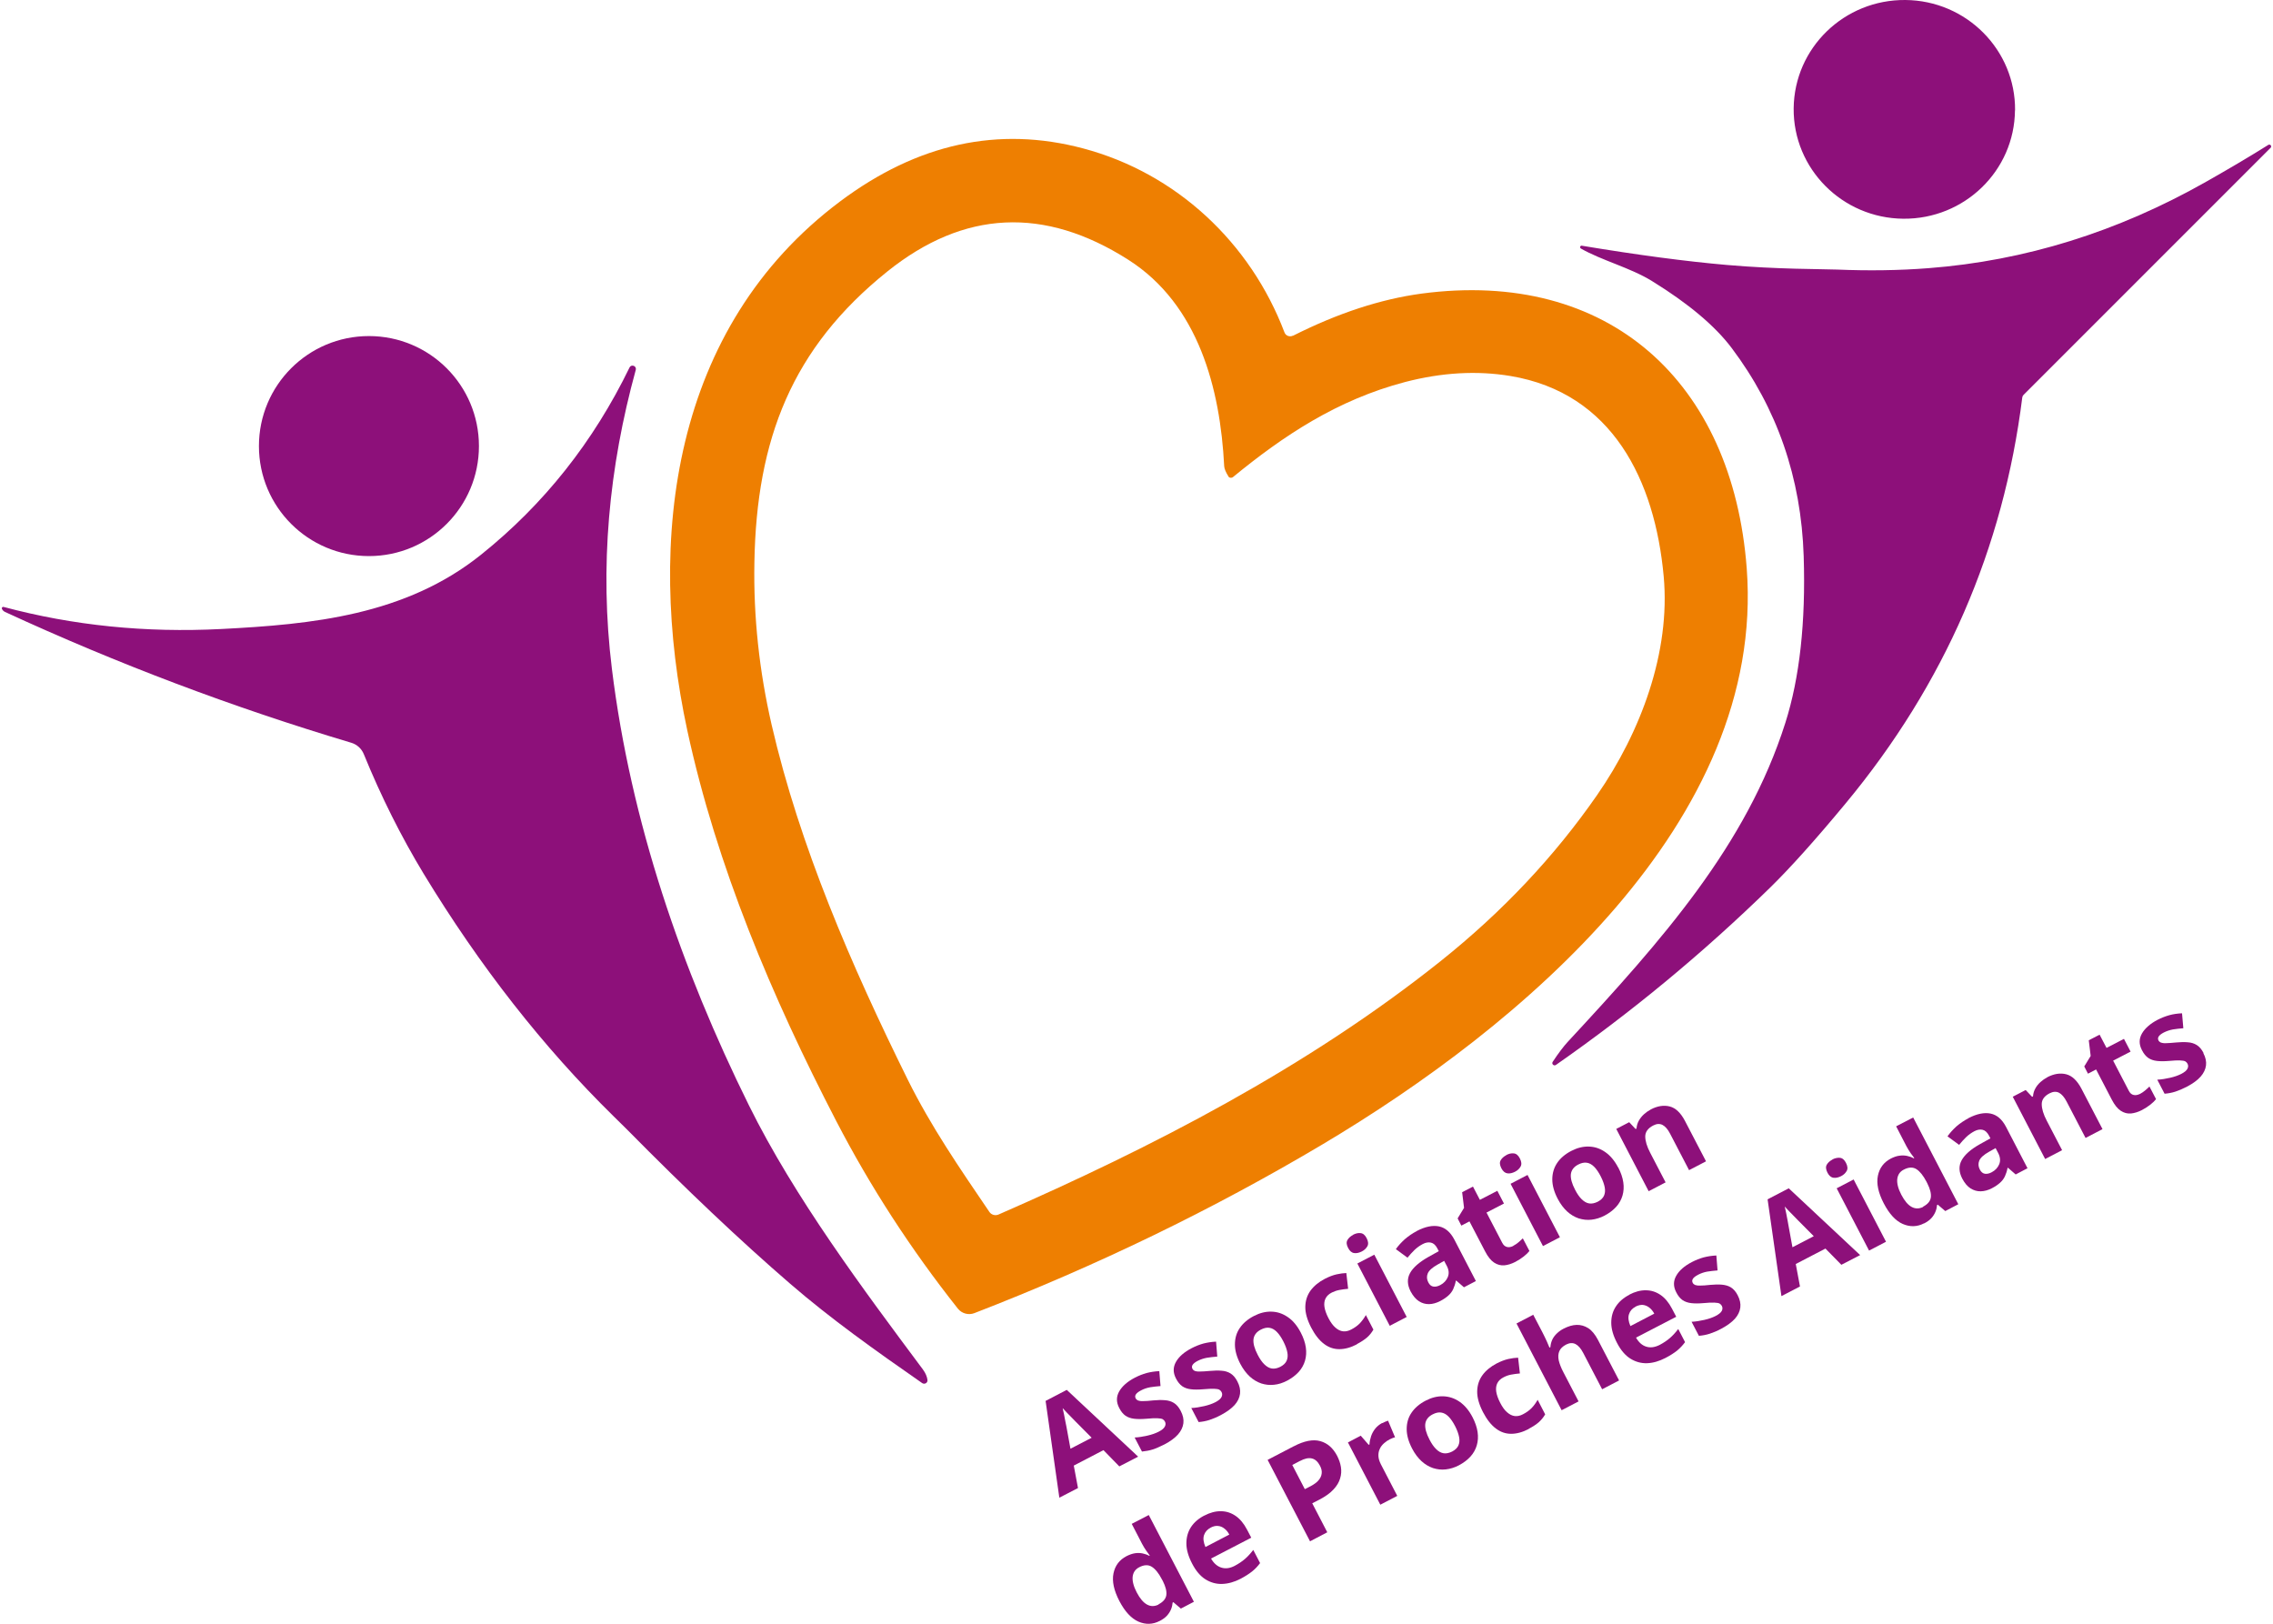 <?xml version="1.0" encoding="UTF-8"?>
<svg xmlns="http://www.w3.org/2000/svg" id="Calque_3" data-name="Calque 3" viewBox="0 0 226.31 161.91" width="98" height="70">
  <defs>
    <style>
      .cls-1 {
        fill: #8d107a;
      }

      .cls-2 {
        fill: #ee7f01;
      }
    </style>
  </defs>
  <path class="cls-1" d="M200.76,11c-.05,6.02-5.03,10.86-11.13,10.81-6.09-.05-10.99-4.98-10.94-11C178.75,4.78,183.73-.05,189.83,0c6.09.05,10.99,4.98,10.94,11h0Z"/>
  <path class="cls-2" d="M128.76,33.48c4.48-2.26,8.75-3.65,12.79-4.2,18.72-2.5,31.06,8.81,32.46,27.4,1.91,25.3-22.65,45.74-42.32,57.44-10.94,6.5-22.51,12.1-34.71,16.82-.58.22-1.24.04-1.63-.44-4.72-5.96-8.76-12.2-12.14-18.72-6.41-12.37-11.92-25.41-14.85-38.94-4.11-19.06-1.54-40.18,15.23-52.75,7.72-5.78,15.8-7.54,24.25-5.29,9.28,2.47,16.67,9.38,20.07,18.34.12.34.52.49.84.33M122.32,47.5c-.26-.41-.4-.75-.42-1.01-.39-7.73-2.56-16.12-9.55-20.58-8.39-5.35-16.41-4.96-24.04,1.16-9.51,7.63-13.05,16.71-13.26,29.01-.1,5.41.48,10.81,1.72,16.2,2.8,12.1,7.93,23.96,13.57,35.37,2.34,4.71,5.13,8.76,8.14,13.19.2.3.59.41.93.26,15.31-6.69,30.78-14.65,44.12-25.3,6.13-4.9,11.31-10.4,15.55-16.51,4.38-6.31,7.34-14.29,6.65-21.81-.87-9.55-5.1-18.3-15.3-19.99-3.34-.55-6.82-.35-10.48.6-6.79,1.78-12.16,5.37-17.17,9.48-.15.12-.37.09-.47-.07h0Z"/>
  <path class="cls-1" d="M157.46,24.76c-.13-.07-.06-.28.1-.26,5.6.93,10.43,1.57,14.47,1.92,5.08.44,9.42.4,10.98.46,3.14.13,6.19.09,9.13-.14,9.61-.74,18.84-3.61,27.67-8.61,2.26-1.28,4.33-2.5,6.21-3.68.08-.05.19-.04.25.04.06.07.05.19-.02.25l-24.63,24.63c-.07.07-.12.16-.13.25-1.89,15.11-7.75,28.59-17.6,40.47-3.04,3.67-5.55,6.46-7.53,8.4-6.71,6.55-13.84,12.44-21.38,17.7-.2.14-.46-.1-.32-.31.58-.88,1.08-1.53,1.48-1.97,9.5-10.24,17.85-19.65,21.72-31.83,1.43-4.5,2.04-10.04,1.83-16.62-.25-7.82-2.65-14.74-7.19-20.77-1.66-2.2-4.3-4.42-7.93-6.66-2.14-1.33-5.03-2.06-7.12-3.26h0Z"/>
  <path class="cls-1" d="M47.58,44.48c0,6.06-4.91,10.97-10.97,10.97s-10.97-4.91-10.97-10.97,4.91-10.97,10.97-10.97,10.97,4.91,10.97,10.97h0Z"/>
  <path class="cls-1" d="M.01,60.71c-.05-.11.05-.22.17-.19,6.91,1.85,14.14,2.59,21.72,2.2,8.98-.46,18.34-1.35,25.89-7.41,6.28-5.03,11.21-11.26,14.81-18.67.07-.16.25-.22.42-.16.16.06.25.24.2.4-2.67,9.73-3.64,19.6-2.38,29.82,1.88,15.26,6.95,29.94,13.65,43.49,4.56,9.23,11.48,18.47,17.36,26.36.27.37.42.72.46,1.06.03.28-.28.46-.52.31-4.73-3.29-9.13-6.42-13.17-9.91-4.96-4.28-10.39-9.42-16.29-15.4-.18-.18-.62-.61-1.32-1.3-7.03-6.9-13.34-14.96-18.94-24.18-2.24-3.7-4.24-7.68-5.98-11.95-.22-.53-.67-.94-1.22-1.11-11.83-3.53-23.34-7.88-34.55-13.05-.14-.07-.25-.17-.31-.31H.01Z"/>
  <g>
    <path class="cls-1" d="M111.45,146.23l-1.59-1.63-2.96,1.54.42,2.24-1.86.96-1.37-9.65,2.11-1.1,7.12,6.66-1.86.96ZM108.69,143.37l-1.57-1.58c-.1-.11-.24-.24-.4-.41-.16-.17-.33-.34-.5-.51s-.31-.33-.43-.46c.04.17.09.39.14.64.05.26.1.5.14.73s.08.4.1.49l.4,2.19,2.12-1.1Z"/>
    <path class="cls-1" d="M117.57,140.7c.22.42.31.83.26,1.22-.05.39-.23.77-.54,1.12-.31.35-.76.68-1.35.99-.44.22-.82.39-1.16.5s-.7.17-1.08.21l-.73-1.4c.42-.02.84-.09,1.28-.19s.8-.23,1.1-.38c.33-.17.54-.34.63-.52.09-.17.1-.34.01-.5-.05-.1-.13-.18-.23-.24-.1-.05-.27-.08-.52-.09s-.61,0-1.1.05c-.47.04-.88.04-1.22,0s-.62-.14-.86-.3c-.24-.17-.45-.42-.63-.78-.3-.57-.3-1.12,0-1.65.3-.52.82-.98,1.57-1.37.39-.2.77-.35,1.16-.46.39-.1.82-.17,1.27-.19l.12,1.49c-.38.03-.72.07-1.04.12-.32.06-.62.16-.9.31-.25.13-.42.26-.51.39-.09.13-.1.27-.03.4.05.1.13.17.24.22.11.04.28.07.51.06.24,0,.57-.02,1.01-.07.43-.04.81-.05,1.15-.02.34.02.64.11.9.27.26.16.49.42.68.79Z"/>
    <path class="cls-1" d="M123.22,137.76c.22.42.31.83.26,1.22s-.23.77-.54,1.12c-.32.35-.77.68-1.35.99-.43.23-.82.39-1.16.5-.34.11-.7.18-1.08.21l-.73-1.4c.42-.02.84-.09,1.28-.19.44-.1.8-.23,1.1-.38.33-.17.54-.34.63-.52.09-.17.09-.34.01-.5-.05-.1-.13-.18-.23-.24-.1-.05-.27-.08-.52-.09-.24,0-.61,0-1.1.05-.47.04-.88.04-1.21,0-.34-.04-.62-.14-.86-.3-.24-.17-.45-.42-.63-.78-.3-.57-.3-1.12,0-1.65s.82-.98,1.57-1.37c.39-.2.77-.35,1.16-.46.39-.1.82-.17,1.27-.19l.12,1.49c-.38.03-.72.07-1.04.12-.32.06-.62.16-.9.3-.25.13-.42.26-.51.39s-.1.27-.03.4c.05.1.13.17.23.22.11.04.28.07.51.06.24,0,.57-.02,1.01-.06.43-.04.81-.05,1.15-.02.34.02.64.11.9.27s.49.42.68.79Z"/>
    <path class="cls-1" d="M129.53,132.86c.27.52.44,1.01.51,1.49.07.47.04.92-.08,1.33-.12.41-.33.79-.63,1.12-.3.33-.68.62-1.15.87-.44.23-.87.37-1.31.41-.44.05-.86,0-1.27-.13-.41-.14-.8-.37-1.15-.69-.35-.32-.67-.75-.94-1.26-.36-.69-.54-1.34-.54-1.94,0-.6.15-1.15.48-1.63.32-.48.8-.89,1.42-1.21.58-.3,1.16-.45,1.74-.43.58.01,1.12.19,1.63.54.51.34.94.86,1.3,1.55ZM125.24,135.09c.21.41.43.73.67.96s.48.37.74.41c.26.04.55-.02.85-.17.3-.16.51-.35.62-.59.11-.24.14-.52.08-.84s-.19-.69-.4-1.1c-.21-.41-.43-.73-.66-.96-.23-.23-.47-.36-.73-.4s-.54.02-.85.18c-.45.23-.69.56-.74.97-.04.41.1.93.42,1.54Z"/>
    <path class="cls-1" d="M135.13,134.05c-.61.32-1.2.48-1.75.48-.55,0-1.06-.17-1.53-.53-.47-.35-.9-.9-1.28-1.63-.39-.76-.59-1.45-.58-2.06s.18-1.15.52-1.62c.34-.46.81-.85,1.42-1.17.43-.22.82-.37,1.18-.45s.68-.12.97-.13l.18,1.57c-.32.03-.62.07-.88.12-.27.05-.51.14-.74.25-.3.15-.51.35-.63.59-.12.24-.16.53-.11.85s.18.7.4,1.12c.21.41.44.72.69.94.25.22.5.34.76.37.26.03.54-.03.82-.18.35-.18.64-.39.87-.63.22-.24.42-.51.59-.81l.75,1.45c-.17.3-.38.56-.63.78-.25.22-.59.44-1.02.67Z"/>
    <path class="cls-1" d="M134.76,123.12c.25-.13.5-.19.74-.16.24.02.45.19.61.51.16.32.19.58.07.8-.12.21-.3.39-.56.52-.26.13-.5.19-.75.16s-.45-.2-.61-.51c-.17-.32-.19-.58-.07-.79s.31-.38.56-.51ZM136.87,125.11l3.23,6.21-1.69.88-3.23-6.21,1.69-.88Z"/>
    <path class="cls-1" d="M141.12,122.74c.83-.43,1.57-.58,2.2-.45.63.13,1.14.57,1.53,1.31l2.15,4.14-1.19.62-.77-.67-.04.02c-.06.32-.15.59-.26.83s-.27.45-.48.64-.48.38-.83.56c-.37.19-.73.29-1.09.3-.36.01-.71-.09-1.02-.29s-.59-.53-.83-.98c-.34-.66-.36-1.27-.06-1.82.3-.55.91-1.09,1.81-1.6l1.06-.59-.14-.27c-.17-.33-.38-.52-.63-.58s-.53-.02-.83.14c-.3.16-.57.35-.82.59-.24.24-.48.49-.7.77l-1.16-.85c.24-.35.54-.67.89-.99.36-.31.75-.58,1.19-.81ZM143.83,125.73l-.64.36c-.54.3-.87.6-.99.89-.12.29-.1.59.05.88.13.26.31.41.52.43.21.03.43-.02.68-.15.36-.19.61-.46.75-.8.14-.34.11-.71-.1-1.11l-.27-.51Z"/>
    <path class="cls-1" d="M150.72,124.23c.18-.1.36-.21.51-.34s.31-.27.45-.41l.66,1.26c-.14.18-.33.36-.57.55-.24.19-.52.37-.84.54-.37.19-.74.31-1.09.34-.36.03-.7-.06-1.02-.27-.32-.21-.62-.58-.9-1.12l-1.56-2.99-.81.42-.37-.72.64-1.05-.19-1.56,1.08-.56.69,1.32,1.74-.9.66,1.27-1.74.9,1.56,3c.12.24.28.38.48.43s.4.01.63-.1Z"/>
    <path class="cls-1" d="M150.04,115.17c.25-.13.5-.19.74-.16.24.02.45.19.61.51.16.32.19.58.07.8-.12.21-.3.39-.56.52-.26.13-.5.19-.75.16-.24-.03-.45-.2-.61-.51-.16-.32-.19-.58-.07-.79.12-.21.31-.38.56-.51ZM152.15,117.16l3.23,6.21-1.69.88-3.23-6.21,1.69-.88Z"/>
    <path class="cls-1" d="M161.19,116.4c.27.52.44,1.01.51,1.49.07.47.04.92-.08,1.33-.12.41-.33.79-.63,1.12-.3.33-.68.62-1.15.87-.44.23-.87.36-1.31.41s-.86,0-1.28-.13c-.41-.14-.8-.37-1.15-.69-.35-.32-.67-.75-.94-1.26-.36-.69-.54-1.34-.54-1.94s.16-1.15.48-1.63.8-.89,1.42-1.21c.58-.3,1.16-.45,1.74-.43.58.01,1.12.19,1.63.54s.94.86,1.3,1.55ZM156.89,118.63c.21.41.43.73.67.96s.48.37.74.41c.26.04.55-.02.85-.17.3-.16.51-.35.62-.59.11-.24.14-.52.08-.84-.06-.32-.19-.69-.4-1.1-.21-.41-.43-.73-.66-.96-.23-.23-.47-.36-.73-.4-.26-.04-.54.02-.85.18-.45.23-.69.56-.74.97-.04.41.1.93.42,1.54Z"/>
    <path class="cls-1" d="M164.45,110.62c.66-.34,1.29-.44,1.88-.29s1.09.63,1.51,1.42l2.11,4.05-1.69.88-1.89-3.63c-.23-.45-.49-.74-.76-.88-.28-.14-.59-.12-.93.06-.52.27-.78.63-.79,1.08,0,.45.16,1.01.51,1.67l1.52,2.92-1.69.88-3.23-6.21,1.29-.67.64.68.09-.05c.02-.28.1-.55.23-.78s.3-.45.51-.64c.21-.19.44-.35.7-.49Z"/>
    <path class="cls-1" d="M115.47,161.63c-.69.36-1.4.38-2.12.07-.72-.32-1.35-1-1.9-2.05-.55-1.06-.75-1.98-.59-2.76.16-.78.59-1.35,1.3-1.72.3-.15.58-.25.85-.29.27-.04.52-.03.76.02.24.05.46.13.66.24l.05-.03c-.08-.11-.2-.27-.35-.48-.15-.21-.29-.45-.42-.69l-1.03-1.99,1.7-.88,4.5,8.65-1.3.68-.75-.64-.07.04c-.02.23-.07.45-.16.67s-.22.43-.4.63c-.18.2-.42.37-.72.53ZM115.36,159.97c.46-.24.72-.55.77-.92.05-.38-.07-.84-.35-1.4l-.1-.18c-.31-.6-.65-1.02-1-1.24-.35-.22-.78-.21-1.28.06-.37.2-.58.51-.63.94-.04.43.09.95.41,1.56.32.61.66,1.01,1.03,1.21.37.2.75.19,1.14,0Z"/>
    <path class="cls-1" d="M119.91,151.13c.57-.3,1.13-.45,1.66-.44.53,0,1.02.16,1.46.46s.82.75,1.14,1.36l.43.82-4.01,2.08c.27.47.61.77,1.02.9.41.13.85.08,1.33-.17.4-.21.74-.44,1.03-.69.29-.25.56-.55.83-.9l.68,1.31c-.23.31-.49.59-.79.83-.3.24-.69.49-1.16.74-.62.32-1.23.49-1.83.51-.6.02-1.16-.14-1.67-.46s-.96-.85-1.33-1.57c-.38-.73-.57-1.4-.57-2.01,0-.61.15-1.15.46-1.63.31-.47.76-.86,1.35-1.16ZM120.55,152.33c-.33.17-.55.42-.66.74-.11.32-.06.72.14,1.19l2.38-1.24c-.13-.25-.29-.45-.49-.6-.19-.15-.4-.24-.63-.26-.23-.03-.48.03-.75.17Z"/>
    <path class="cls-1" d="M128.83,144.22c1.05-.55,1.93-.72,2.65-.52s1.28.69,1.69,1.48c.18.36.31.72.37,1.1.06.38.04.76-.08,1.14-.11.38-.33.75-.66,1.1-.33.36-.79.69-1.38,1l-.74.38,1.5,2.89-1.72.9-4.23-8.12,2.59-1.35ZM129.47,145.67l-.78.41,1.25,2.41.57-.29c.32-.17.58-.35.77-.56.19-.21.31-.44.34-.69.04-.25-.02-.52-.17-.8-.21-.4-.47-.64-.8-.72s-.72,0-1.19.25Z"/>
    <path class="cls-1" d="M137.65,141.91c.08-.04.19-.09.3-.14.12-.05.22-.09.29-.11l.7,1.66c-.07.01-.15.04-.26.08-.11.04-.2.09-.27.12-.22.11-.42.25-.59.41-.18.16-.32.35-.41.56-.1.21-.14.44-.13.69.01.25.09.52.24.82l1.64,3.16-1.69.88-3.23-6.21,1.28-.67.79.91.08-.04c.01-.27.07-.55.16-.82s.23-.52.41-.75c.18-.23.41-.41.68-.56Z"/>
    <path class="cls-1" d="M146.66,141.3c.27.52.44,1.02.51,1.49.07.47.04.92-.08,1.33-.12.41-.33.79-.63,1.12-.3.33-.68.62-1.15.87-.44.23-.87.36-1.31.41-.44.05-.86,0-1.27-.13-.41-.14-.8-.37-1.15-.69-.35-.32-.67-.74-.94-1.26-.36-.69-.54-1.34-.54-1.94s.15-1.15.48-1.63c.32-.48.8-.89,1.42-1.21.58-.3,1.16-.45,1.74-.43.58.02,1.12.19,1.63.54s.94.86,1.3,1.55ZM142.37,143.54c.21.41.43.73.67.96.23.23.48.37.74.41.26.04.55-.02.85-.17.3-.16.51-.35.62-.59s.14-.52.08-.84c-.06-.32-.19-.69-.4-1.1-.21-.41-.43-.73-.66-.96-.23-.23-.47-.36-.73-.4s-.54.02-.85.18c-.45.23-.69.56-.74.97-.04.41.1.93.42,1.54Z"/>
    <path class="cls-1" d="M152.27,142.49c-.61.32-1.2.48-1.75.48-.55,0-1.06-.17-1.53-.53-.47-.35-.9-.9-1.28-1.63-.39-.76-.59-1.45-.58-2.06s.18-1.15.52-1.62.81-.85,1.41-1.17c.43-.22.82-.37,1.18-.45.36-.08.68-.12.97-.13l.18,1.57c-.32.03-.62.07-.88.12-.27.05-.51.14-.74.26-.3.15-.51.35-.63.59-.12.24-.16.53-.11.85s.18.7.4,1.12c.21.41.44.73.69.94.25.22.5.34.76.37.27.03.54-.03.82-.18.35-.18.64-.39.87-.63s.42-.51.59-.81l.75,1.45c-.17.3-.39.56-.63.78-.25.22-.59.44-1.02.67Z"/>
    <path class="cls-1" d="M152.73,131.12l.92,1.76c.16.31.3.61.43.89.12.29.21.49.26.61l.09-.05c.02-.28.09-.54.2-.77.11-.23.27-.43.46-.61.19-.18.41-.34.67-.47.45-.23.88-.36,1.29-.37s.8.1,1.16.33.68.63.96,1.16l2.11,4.05-1.69.88-1.89-3.63c-.23-.44-.49-.74-.77-.88-.28-.14-.59-.12-.93.05-.34.18-.57.4-.68.66s-.13.56-.06.91c.08.35.23.74.46,1.18l1.52,2.92-1.69.88-4.5-8.65,1.69-.88Z"/>
    <path class="cls-1" d="M162.29,129.1c.57-.3,1.13-.45,1.66-.44.53,0,1.02.16,1.46.46.44.3.82.75,1.14,1.36l.43.82-4.01,2.08c.27.47.6.77,1.02.9.41.13.85.07,1.33-.17.4-.21.74-.44,1.03-.69s.56-.55.83-.9l.68,1.31c-.23.31-.49.59-.79.84-.3.24-.69.49-1.17.74-.62.32-1.23.5-1.83.52-.6.02-1.16-.14-1.67-.46s-.96-.85-1.33-1.57c-.38-.73-.57-1.39-.57-2.01,0-.61.15-1.15.47-1.63.31-.47.76-.86,1.35-1.16ZM162.92,130.3c-.33.17-.55.42-.65.74-.11.32-.06.72.14,1.19l2.38-1.24c-.13-.25-.3-.45-.49-.6-.19-.15-.4-.24-.63-.27-.23-.02-.48.03-.75.17Z"/>
    <path class="cls-1" d="M173.11,129.16c.22.42.31.83.26,1.22-.05.39-.23.77-.54,1.12-.32.35-.77.68-1.35.99-.43.23-.82.39-1.16.5-.34.11-.7.18-1.08.21l-.73-1.4c.42-.02.84-.09,1.28-.19s.8-.23,1.1-.38c.33-.17.54-.34.63-.51.09-.17.09-.34.01-.5-.05-.1-.13-.18-.23-.24-.1-.05-.27-.08-.52-.09s-.61,0-1.1.05c-.47.04-.88.04-1.21,0-.34-.04-.62-.14-.86-.3-.24-.17-.45-.42-.63-.78-.3-.57-.3-1.12,0-1.65s.82-.98,1.57-1.37c.39-.2.77-.35,1.16-.46.39-.1.82-.17,1.27-.19l.12,1.49c-.38.03-.72.07-1.04.12-.32.06-.61.16-.9.31-.25.13-.42.26-.51.39-.09.13-.1.27-.03.41.05.1.13.17.24.22.11.04.28.07.51.06.24,0,.57-.02,1.01-.07.43-.04.81-.05,1.15-.02s.64.11.9.27.49.42.68.79Z"/>
    <path class="cls-1" d="M183.46,126.13l-1.6-1.63-2.96,1.54.42,2.24-1.85.96-1.38-9.65,2.11-1.1,7.12,6.66-1.86.96ZM180.7,123.27l-1.57-1.58c-.1-.11-.24-.24-.4-.41-.16-.17-.33-.34-.5-.51-.17-.17-.31-.33-.43-.46.04.17.09.39.14.64.05.26.1.5.14.73.04.23.08.4.09.5l.4,2.19,2.12-1.1Z"/>
    <path class="cls-1" d="M182.56,115.61c.25-.13.5-.18.74-.16.24.02.45.19.61.51.16.32.19.58.07.8-.12.21-.3.39-.56.52-.26.13-.5.19-.75.16s-.45-.2-.61-.51c-.16-.32-.19-.58-.07-.79.12-.21.31-.38.56-.51ZM184.67,117.61l3.23,6.21-1.69.88-3.23-6.21,1.69-.88Z"/>
    <path class="cls-1" d="M191.7,121.98c-.69.36-1.4.38-2.12.07s-1.35-1-1.9-2.05c-.55-1.06-.75-1.98-.59-2.76s.59-1.35,1.3-1.72c.3-.15.58-.25.85-.28.27-.04.52-.03.76.02.24.05.46.13.66.24l.06-.03c-.08-.11-.2-.27-.36-.48-.15-.22-.29-.45-.42-.69l-1.03-1.99,1.7-.88,4.5,8.65-1.3.68-.75-.64-.07.04c-.02.23-.07.45-.16.67-.09.22-.22.43-.4.63-.18.2-.42.37-.72.53ZM191.6,120.32c.46-.24.72-.55.77-.92.05-.38-.07-.84-.35-1.4l-.09-.18c-.32-.6-.65-1.02-1-1.24-.35-.22-.78-.21-1.28.06-.37.19-.58.51-.63.94-.04.43.09.95.41,1.56.32.61.66,1.01,1.03,1.21.37.2.75.19,1.14,0Z"/>
    <path class="cls-1" d="M196.13,111.49c.83-.43,1.57-.58,2.2-.45.63.13,1.14.57,1.53,1.31l2.15,4.14-1.18.62-.77-.67-.04.02c-.06.32-.15.59-.26.83-.11.24-.27.45-.48.64-.21.19-.48.38-.83.56-.37.19-.73.29-1.1.3-.36.01-.7-.09-1.02-.29-.32-.2-.59-.53-.83-.98-.34-.66-.36-1.27-.06-1.82.3-.55.9-1.09,1.81-1.6l1.06-.59-.14-.27c-.17-.32-.38-.52-.63-.58-.25-.06-.53-.02-.83.14-.3.16-.57.35-.82.59-.24.24-.48.49-.7.77l-1.16-.85c.24-.34.54-.67.89-.99.36-.31.76-.58,1.19-.81ZM198.83,114.48l-.64.36c-.54.3-.87.6-.99.89-.12.29-.1.59.05.88.13.26.31.4.51.43.21.03.44-.02.68-.15.36-.19.61-.46.75-.8s.1-.72-.1-1.11l-.27-.51Z"/>
    <path class="cls-1" d="M203.99,107.41c.66-.34,1.29-.44,1.88-.29.59.15,1.09.63,1.51,1.42l2.11,4.05-1.69.88-1.89-3.63c-.23-.44-.49-.74-.76-.88-.28-.14-.59-.12-.94.06-.52.27-.78.63-.78,1.08,0,.45.16,1.01.51,1.67l1.52,2.92-1.69.88-3.23-6.21,1.29-.67.64.68.09-.05c.02-.28.1-.55.23-.78.13-.24.3-.45.51-.64.21-.19.44-.35.7-.49Z"/>
    <path class="cls-1" d="M213.21,109.09c.18-.1.36-.21.51-.34.16-.13.31-.27.45-.41l.66,1.26c-.14.18-.33.36-.57.55-.24.19-.52.37-.84.54-.37.19-.73.3-1.09.34-.36.03-.7-.06-1.02-.27-.32-.21-.62-.58-.9-1.12l-1.56-3-.81.42-.37-.72.64-1.05-.19-1.56,1.08-.56.69,1.32,1.74-.9.66,1.27-1.74.9,1.56,3c.12.24.28.38.48.42.19.05.4.01.63-.1Z"/>
    <path class="cls-1" d="M219.55,105.02c.22.42.31.83.26,1.22-.05.39-.23.77-.54,1.12-.31.35-.76.68-1.35.99-.44.23-.82.39-1.16.5-.34.11-.7.18-1.08.21l-.73-1.4c.42-.02.84-.09,1.28-.19.44-.1.8-.23,1.1-.38.33-.17.54-.34.63-.52.09-.17.09-.34.01-.5-.05-.1-.13-.18-.23-.24-.1-.05-.27-.08-.52-.09s-.61,0-1.1.05c-.47.04-.88.04-1.21,0-.34-.04-.62-.14-.86-.3-.24-.17-.45-.42-.63-.78-.3-.57-.3-1.12,0-1.65.3-.52.82-.98,1.56-1.37.39-.2.78-.35,1.17-.46s.82-.17,1.27-.19l.13,1.49c-.38.03-.72.07-1.04.12-.32.06-.62.16-.9.3-.25.13-.42.26-.51.39-.09.13-.1.27-.03.4.05.1.13.17.24.22.11.04.27.07.51.06.24,0,.57-.03,1.01-.07.43-.04.81-.05,1.15-.02.34.02.64.11.9.27.26.16.49.42.68.79Z"/>
  </g>
</svg>

